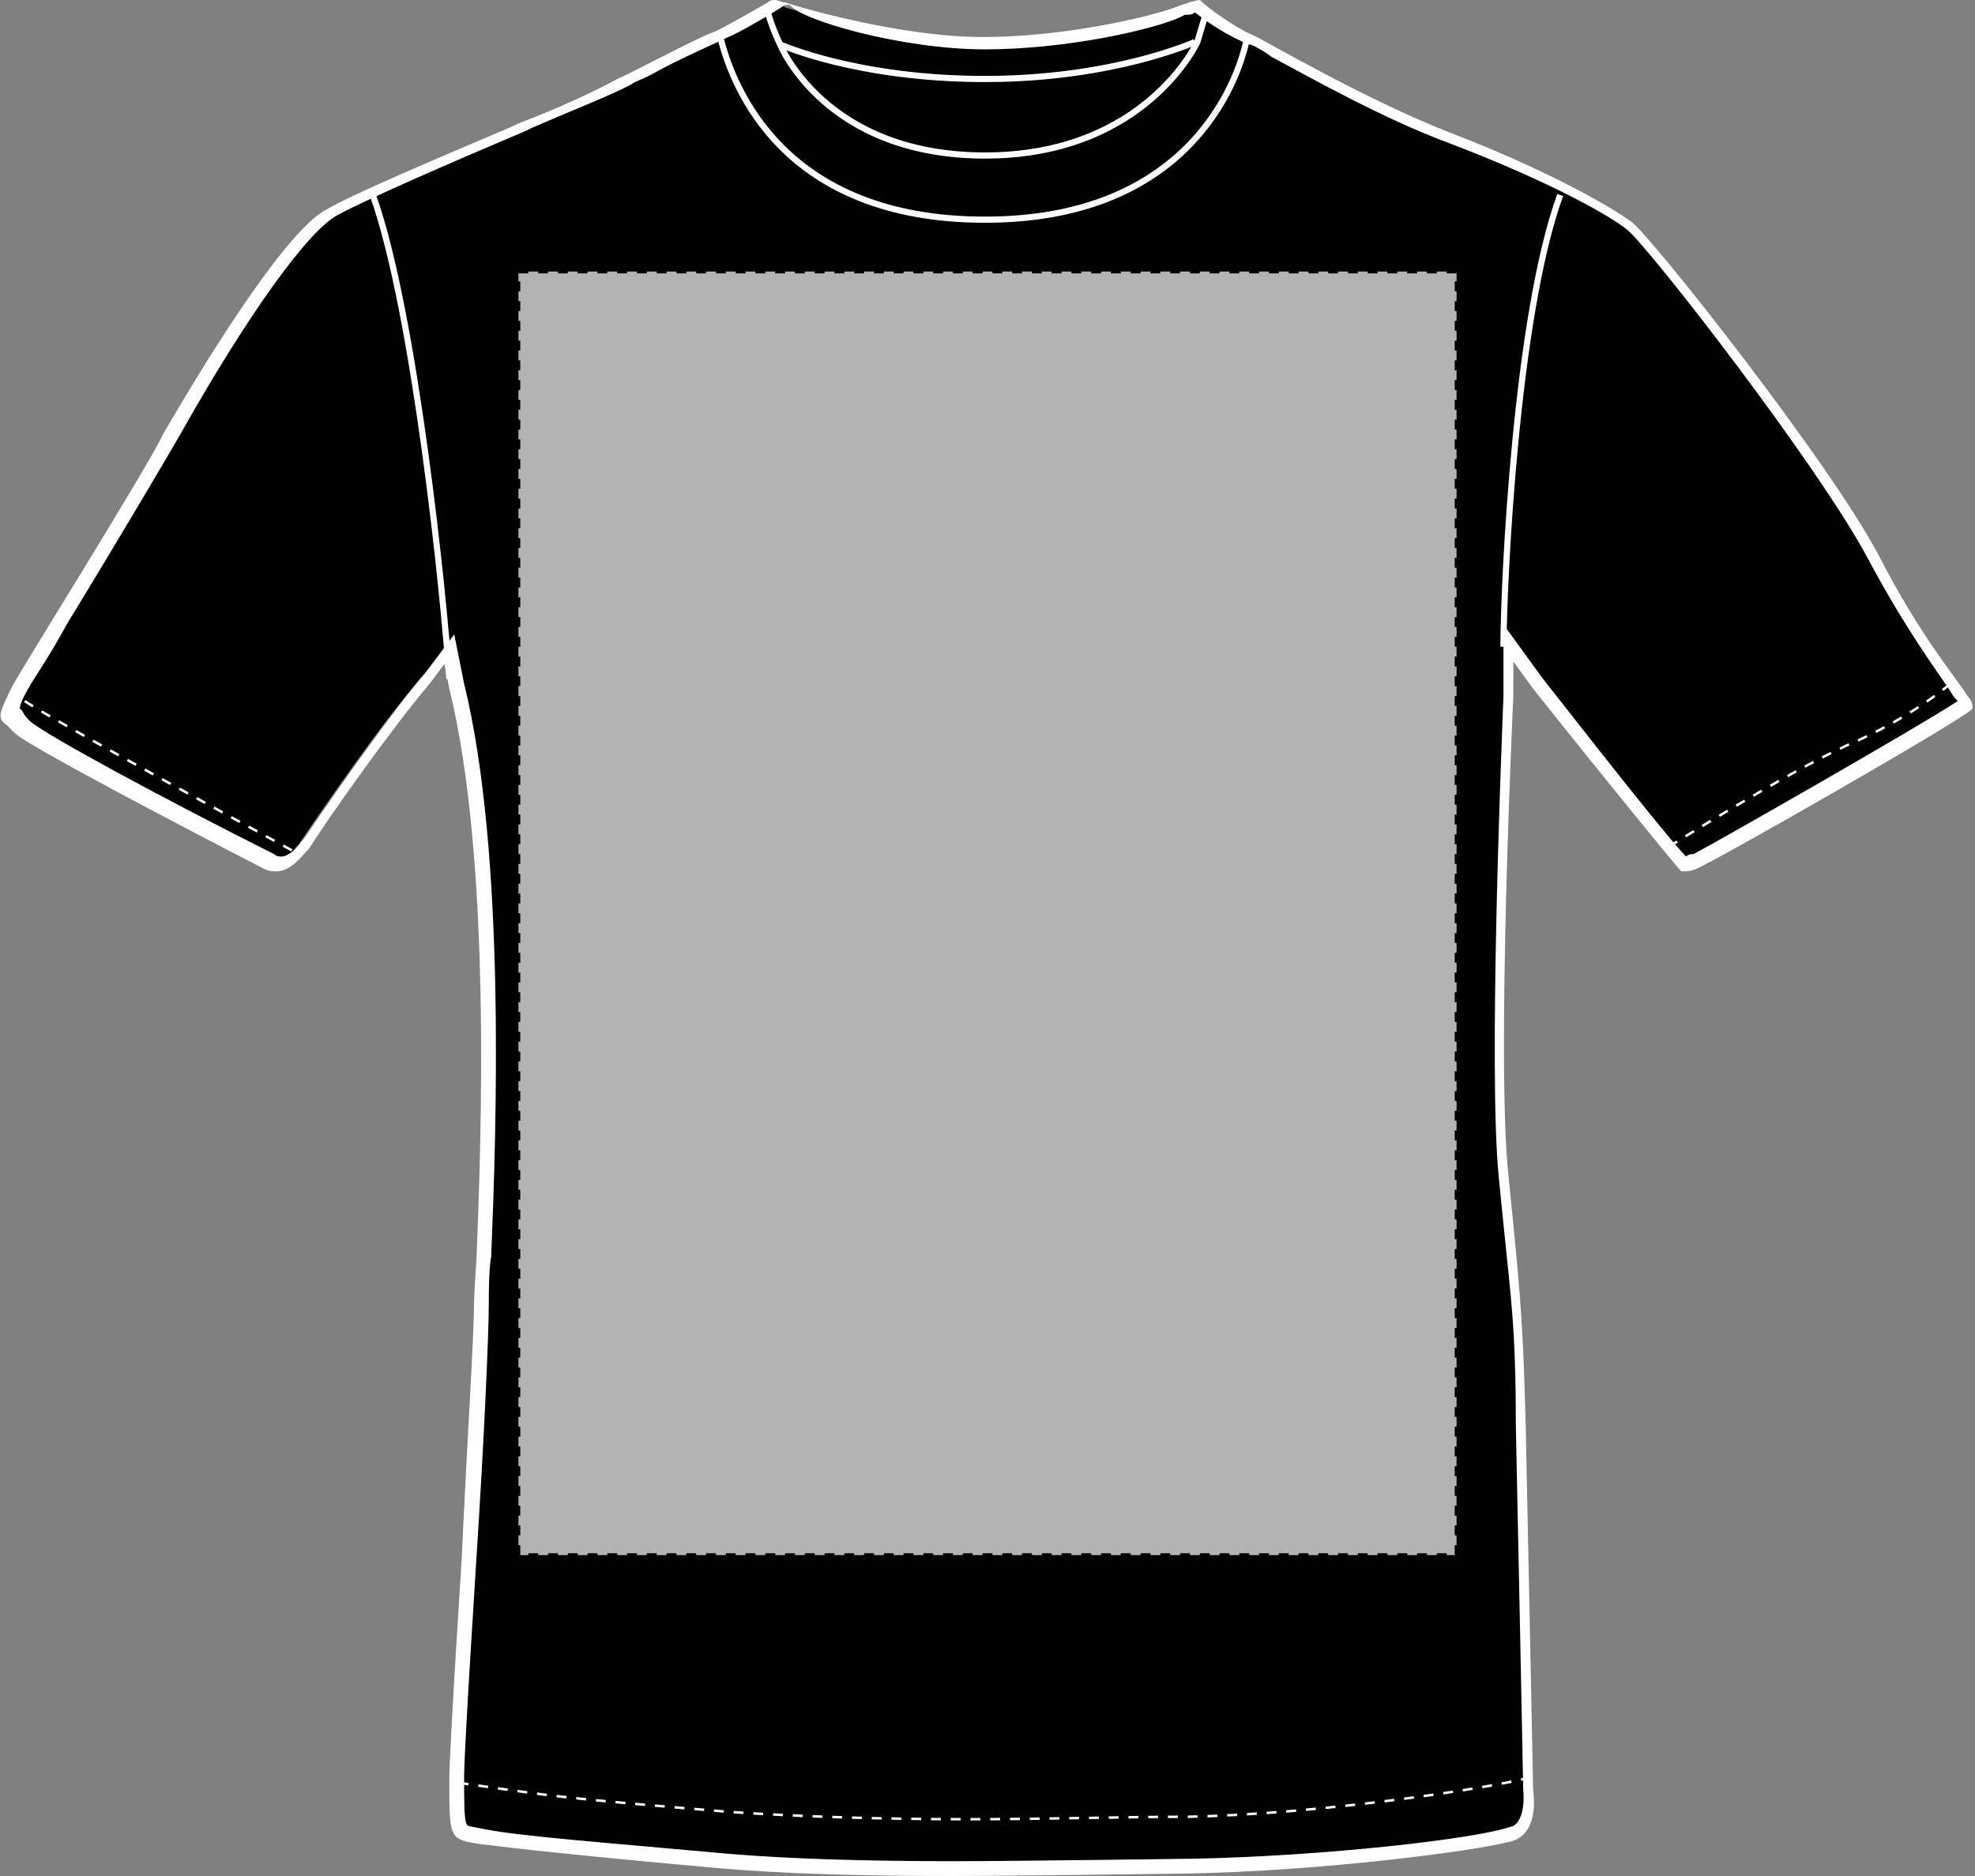 <?xml version="1.0" encoding="UTF-8"?>
<svg xmlns="http://www.w3.org/2000/svg" xmlns:xlink="http://www.w3.org/1999/xlink" version="1.1" id="Layer_1" x="0px" y="0px" viewBox="0 0 80 76" style="enable-background:new 0 0 80 76;" xml:space="preserve">
<rect x="0" y="0" width="80" height="76" fill="#808080" stroke="none"/>
<style type="text/css">
	.st0{fill:#FFFFFF;}
	.st1{fill:none;stroke:#FFFFFF;stroke-width:0.1;stroke-dasharray:0.4;}
	.st2{fill:none;stroke:#FFFFFF;stroke-width:0.25;}
	.st3{fill:#B3B3B3;stroke:#000000;stroke-width:0.15;stroke-dasharray:0.4;}
</style>
<path d="M38.5,75.8c-3.8,0-6.8-0.1-9.2-0.3c-5.5-0.5-8.3-0.7-9.9-1c-1-0.2-1-0.2-1-2.3c0-1.2,0.5-8.8,0.5-8.9  c0.3-4.6,0.5-9,0.5-10.4c0-0.3,0.1-1.8,0.1-1.8v-0.1c0.2-4.8,0.6-16.2-1.1-23.1L18,26.4l-1,1.1c-1.1,1.3-2.8,3.6-4.9,6.7l-0.1,0.1  c-0.2,0.3-0.6,0.8-1,0.8c-0.1,0-0.3,0-0.4-0.1c-3.9-2-9.6-5-10-5.4c-0.1-0.1-0.2-0.2-0.3-0.3C0.2,29,0.1,29,0.7,27.9  c0.1-0.2,0.7-1.2,1.5-2.5c1.7-2.7,4.2-6.9,4.6-7.7c2-3.6,5-8.2,6.5-9c1.2-0.6,4.3-2,7.6-3.4l0.2-0.1c1.6-0.7,3.4-1.4,4.1-1.8  c0.1-0.1,0.5-0.2,1-0.5c1-0.5,2.5-1.3,2.9-1.4c0.3-0.1,1.9-1,2.2-1.2c0.1,0,0.1-0.1,0.2-0.1s0.2,0,0.3,0.1c0.7,0.2,4.8,1.4,8.1,1.4  c3.3,0,6.7-0.8,7.8-1.2l0.2-0.1c0.2-0.1,0.4-0.1,0.5-0.2c0.4,0.3,1.4,1.1,2.2,1.3c0.1,0,0.5,0.2,0.9,0.5c1.5,0.8,4.5,2.5,7.2,3.5  c3.9,1.6,6.5,2.9,7.3,3.6c0.8,0.6,7.9,9.6,9.9,13.4c1.5,2.8,2.7,4.4,3.3,5.3c0.1,0.2,0.2,0.3,0.3,0.4c0.1,0.1,0.1,0.2,0.1,0.2  c-0.9,0.7-10.5,6.2-11,6.3c-0.2,0-0.3,0.1-0.5,0.1c-0.4-0.4-2.6-3.1-5.9-7.3L61,26.1l0,2.1c-0.1,2.6-0.6,15.2-0.2,19.5l0.2,2  c0.3,3,0.5,4.2,0.5,8.1c0.1,4.6,0.3,14.8,0.3,14.8c0.2,1.6-0.6,1.8-0.7,1.8c-1.4,0.5-7.7,1.3-13,1.3C48,75.6,40.9,75.8,38.5,75.8z"></path>
<path class="st0" d="M48.4,0.5c0.5,0.4,1.4,1,2.2,1.3c0.1,0,0.5,0.2,0.9,0.5C53,3.1,56,4.8,58.7,5.8c4.2,1.6,6.6,3,7.2,3.5  c0.8,0.6,7.8,9.6,9.8,13.4c1.5,2.8,2.7,4.4,3.3,5.3c0.1,0.2,0.2,0.3,0.3,0.4c0,0,0,0,0,0c-1.5,1-10.1,5.9-10.7,6.2  c-0.1,0-0.2,0-0.3,0.1c-0.5-0.5-2.2-2.6-5.8-7.2l-0.8-1.1l-0.8-1.1l0,1.4l0,1.4v0.1c-0.1,2.5-0.6,15.1-0.2,19.4l0.2,2  c0.3,3,0.5,4.2,0.5,8.1c0.1,4.6,0.3,14.8,0.3,14.8c0.1,1.1-0.3,1.5-0.5,1.5l0,0l0,0c-1.4,0.5-7.6,1.2-12.9,1.3  c-0.1,0-7.2,0.1-9.6,0.1c-3.8,0-6.8-0.1-9.2-0.3c-5.5-0.5-8.3-0.7-9.9-1c-0.4-0.1-0.7-0.1-0.7-0.2c-0.1-0.2-0.1-0.9-0.1-1.9  c0-1.2,0.5-8.8,0.5-8.9c0.3-4.6,0.5-9,0.5-10.4c0-0.2,0-1.4,0.1-1.8v-0.1c0.2-4.9,0.6-16.2-1.1-23.1l-0.2-1l-0.2-1l-0.6,0.8  l-0.6,0.8c-1.1,1.3-2.8,3.6-4.9,6.7l-0.1,0.1c-0.1,0.2-0.5,0.6-0.8,0.6c-0.1,0-0.2,0-0.3-0.1c-4.2-2.1-9.4-4.9-9.9-5.4  c-0.1-0.1-0.2-0.2-0.3-0.4c0,0-0.1-0.1-0.1-0.1l0,0c0-0.1,0.1-0.4,0.4-0.9c0.1-0.2,0.8-1.2,1.5-2.5c2.2-3.6,4.2-7,4.6-7.7  c2.7-4.8,5.2-8.3,6.4-8.9c1.1-0.6,4.3-2,7.6-3.4l0.2-0.1c1.6-0.7,3.4-1.4,4.1-1.8c0.1-0.1,0.5-0.2,1-0.5c0.9-0.5,2.5-1.2,2.9-1.4  c0.3-0.1,1.7-0.9,2.3-1.3c0,0,0,0,0,0c0,0,0.1,0,0.2,0C32.4,0.8,36.5,2,39.9,2c3.3,0,6.8-0.8,7.9-1.3L48,0.6  C48.2,0.6,48.3,0.6,48.4,0.5 M48.6,0c-0.1,0-0.5,0.1-1,0.3c-1.1,0.4-4.5,1.2-7.8,1.2c-3.3,0-7.4-1.2-8-1.4c-0.1,0-0.3-0.1-0.4-0.1  c-0.1,0-0.2,0-0.3,0.1c0,0-1.9,1.1-2.2,1.2c-0.6,0.2-3.4,1.7-3.9,1.9C24.3,3.6,22.6,4.4,21,5l-0.2,0.1c-2.8,1.2-6.4,2.7-7.6,3.4  c-1.5,0.8-4.4,5.3-6.6,9.1C6,18.9,0.8,27.2,0.5,27.8c-0.6,1.2-0.6,1.3-0.2,1.6c0.1,0.1,0.2,0.2,0.3,0.3c0.5,0.5,6.8,3.8,10.1,5.5  c0.2,0.1,0.3,0.1,0.5,0.1c0.6,0,1.1-0.7,1.2-0.8l0.1-0.1c0.9-1.4,3.3-4.8,4.9-6.7l0.6-0.8l0.2,1c1.7,6.9,1.3,18.2,1.1,23.1  c0,0-0.1,1.5-0.1,1.8c0,1.4-0.3,5.9-0.5,10.4c0,0-0.5,7.7-0.5,8.9c0,2.4,0,2.4,1.2,2.6c1.6,0.2,4.3,0.5,9.9,1  c2.4,0.2,5.4,0.3,9.2,0.3c2.4,0,9.6-0.1,9.6-0.1c5.4-0.1,11.6-0.9,13.1-1.3c0.4-0.1,1.1-0.5,0.9-2.1c0,0-0.2-10.2-0.3-14.8  c-0.1-3.8-0.2-5-0.5-8.1l-0.2-2c-0.5-4.7,0.2-19.4,0.2-19.4l0-1.4l0.8,1.1c2.7,3.4,5.8,7.2,6,7.4c0.2,0,0.4,0,0.6-0.1  c0.4-0.1,11.1-6.2,11.2-6.5c0-0.1,0-0.3-0.2-0.5c-0.5-0.8-1.9-2.4-3.6-5.7c-2-3.8-9.2-12.9-10-13.5c-0.8-0.6-3.4-2.1-7.3-3.6  c-3.6-1.4-7.8-3.9-8.1-4C50,1.1,48.9,0.3,48.6,0L48.6,0z"></path>
<path class="st1" d="M62,72c-1.4,0.4-8.5,1.5-13.9,1.6c-2.6,0-5.7,0.1-8.9,0.1c-3.4,0-6.8-0.1-9.7-0.3c-7.2-0.6-6.8-0.6-11.1-1.2"></path>
<path class="st1" d="M79,27.7c0,0-1.6,1.4-4.2,2.5c-2.6,1.2-7.2,4.1-7.2,4.1"></path>
<path class="st1" d="M1,28.4c1,0.7,10,5.6,11.1,6.2"></path>
<path class="st2" d="M60.9,26.2c0-2.5,0.5-13.4,2.3-18.3"></path>
<path class="st2" d="M18.2,27.5c-0.2-3.2-1.4-14.9-3.1-19.6"></path>
<path class="st2" d="M29.2,1.6c0.5,1.9,2.5,7.3,10.7,7.3c8.1,0,10.2-5.4,10.6-7.3"></path>
<path class="st2" d="M31.6,1.8c0,0,3.1,1.4,8.3,1.4s8.5-1.5,8.5-1.5"></path>
<path class="st2" d="M31.1,0.5c0.2,0.7,0.5,1.3,0.5,1.3s1.8,4.5,8.3,4.5s8.6-4.6,8.6-4.6s0.2-0.7,0.4-1.3"></path>
<rect id="t-shirt-front-garmentscreenbounds" x="21" y="11" class="st3" width="38" height="52"></rect>
</svg>
